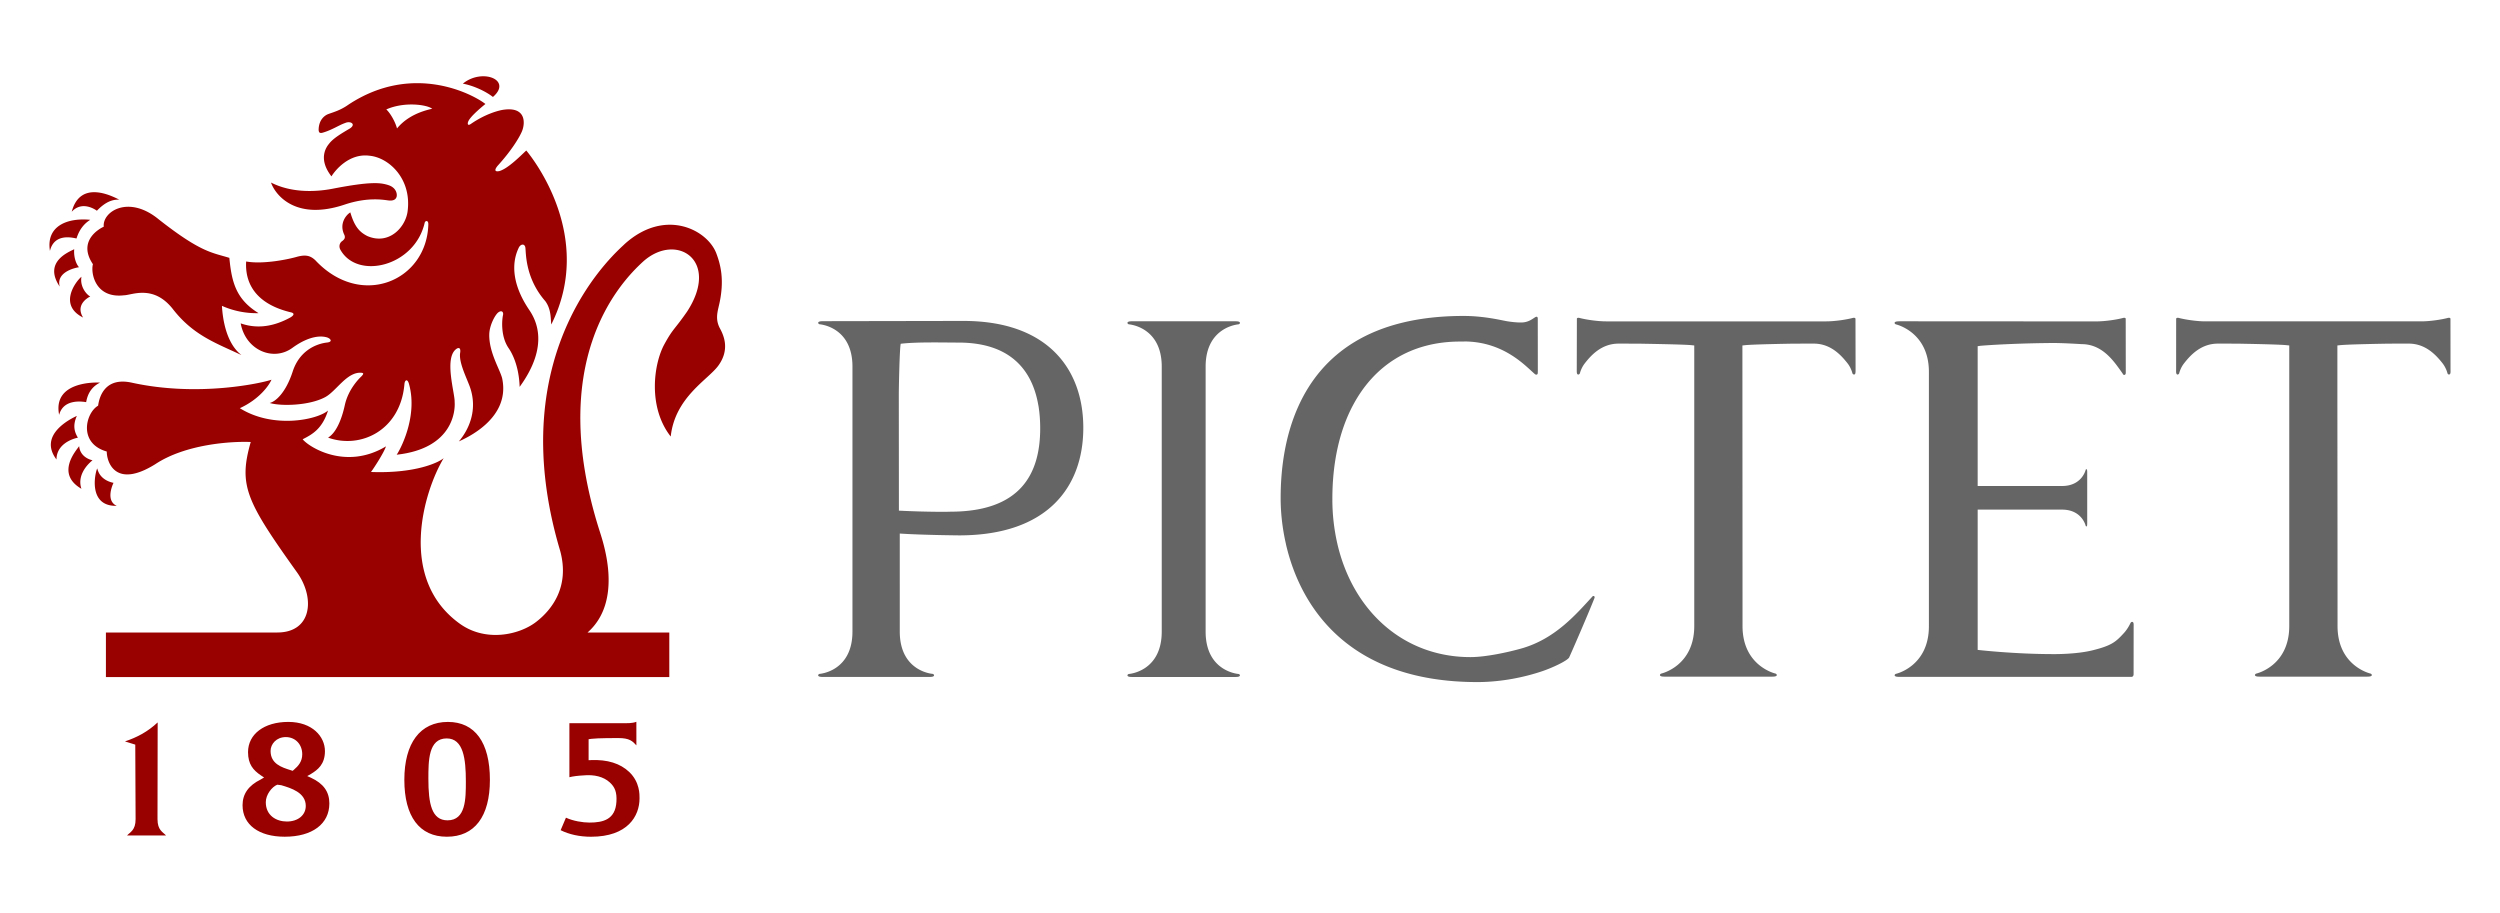 <svg xmlns="http://www.w3.org/2000/svg" width="219.064" height="80">
  <path fill="#900" d="M39.216 71.882c-1.392 0-1.679-1.454-1.679-3.64 0-1.579 0-3.538 1.603-3.538 1.476 0 1.681 1.811 1.681 3.768 0 1.517 0 3.41-1.605 3.41zm.033-8.623c-2.43 0-3.818 1.85-3.818 5.075 0 3.215 1.323 4.984 3.724 4.984 2.433 0 3.773-1.77 3.773-4.984 0-3.274-1.309-5.075-3.679-5.075m-14.113 8.727c-.919 0-1.846-.521-1.846-1.691 0-.661.526-1.339 1.003-1.536l.35.044c.839.25 2.15.636 2.15 1.816.001.803-.678 1.367-1.657 1.367zm-.093-7.399c.834 0 1.441.633 1.441 1.507 0 .643-.348 1.029-.728 1.354l-.111.097-.188-.062c-.779-.245-1.748-.555-1.748-1.682.001-.596.502-1.214 1.334-1.214zm2.207 3.564l-.33-.147.318-.181c.615-.372 1.235-.856 1.235-2.006 0-1.271-1.104-2.559-3.213-2.559-2.107 0-3.526 1.069-3.526 2.65 0 1.058.453 1.581 1.131 2.037l.275.181-.297.179c-1.058.52-1.589 1.26-1.589 2.25 0 1.704 1.415 2.763 3.695 2.763 2.412 0 3.911-1.122 3.911-2.917.002-1.032-.526-1.747-1.61-2.25m24.539-1.547l-.212.01v-1.839l.243-.035c.528-.07 2.229-.067 2.37-.067.981 0 1.243.279 1.574.64l-.002-2.064c-.381.142-.804.119-1.126.119h-4.742v4.736c.283-.076.763-.136 1.223-.158.965-.093 1.766.117 2.304.602.458.412.644.862.595 1.701-.089 1.569-1.172 1.83-2.364 1.83-.584 0-1.436-.138-2.06-.43l-.465 1.097c.742.371 1.654.574 2.659.574 3.222 0 4.254-1.814 4.254-3.362 0-.316.036-1.415-.899-2.31-.787-.751-1.915-1.104-3.352-1.044m-37.987 5.181l.014-8.483c-.874.821-1.804 1.308-2.865 1.665l.903.281.028 6.537c0 .971-.474 1.123-.75 1.425h3.419c-.273-.302-.749-.454-.749-1.425"/>
  <path fill="#656565" d="M162.372 27.854c-.648.173-1.666.306-2.328.306h-19.331c-.662 0-1.677-.133-2.332-.306-.243-.044-.206.121-.206.121l-.01 4.326c0 .213-.005.32.018.41.039.162.212.13.258-.01 0 0 .104-.445.421-.855.556-.718 1.467-1.722 2.936-1.736l1.767.002c.955.019 3.858.063 4.612.13l.283.029v24.587c0 3.511-2.884 4.162-2.884 4.162-.12.037-.198.187-.004.242.089.03.235.03.446.03h9.111c.216 0 .358 0 .445-.03.194-.056.117-.205-.004-.242 0 0-2.88-.651-2.88-4.162l-.002-7.212-.007-12.121-.002-5.254.277-.029c.75-.067 3.287-.114 4.238-.13l1.77-.002c1.466.014 2.372 1.018 2.935 1.736.318.411.417.855.417.855.052.138.221.171.259.01.023-.09.021-.197.021-.41l-.008-4.326s.036-.165-.213-.121m52.353 4.447l-.005-4.326s.041-.165-.208-.121c-.651.173-1.665.306-2.331.306h-18.953c-.664 0-1.679-.133-2.332-.306-.243-.044-.212.121-.212.121l-.002 4.326c0 .213-.014.32.017.41.035.162.205.13.254-.01 0 0 .098-.445.418-.855.558-.718 1.473-1.722 2.938-1.736l1.768.002c.952.019 3.484.063 4.235.13l.283.029v24.587c0 3.511-2.88 4.162-2.88 4.162-.124.037-.202.187-.007.242.09.03.234.03.446.03h9.115c.212 0 .354 0 .442-.03.193-.056.121-.205-.005-.242 0 0-2.88-.651-2.88-4.162l-.003-7.212-.011-12.121v-5.254l.281-.029c.75-.068 3.285-.114 4.244-.13l1.761-.002c1.465.014 2.374 1.018 2.938 1.736.315.411.42.855.42.855.04.138.214.17.255.01.027-.09.014-.197.014-.41M112.673 47.646c1.269 5.562 5.509 12.121 16.779 12.121 2.175 0 4.222-.456 5.679-.95.907-.306 2.135-.885 2.357-1.189.043-.057 1.751-3.99 2.227-5.219.069-.181-.104-.219-.159-.16-1.407 1.527-3.24 3.702-6.18 4.556-1.3.374-3.232.774-4.525.774-5.91 0-10.313-4.088-11.664-9.931a17.385 17.385 0 0 1-.438-3.934c0-3.178.621-5.966 1.797-8.187h.002c1.85-3.506 5.074-5.598 9.391-5.598.557 0 .333-.002.333-.009 3.536 0 5.45 2.208 6.232 2.867.054.046.244.104.244-.127l.005-.184-.005-4.545c0-.262-.178-.165-.243-.125-.321.212-.646.453-1.227.453-.383 0-.797-.042-1.18-.103-.488-.077-2.003-.471-3.853-.471-8.227 0-12.445 3.48-14.441 7.843-1.183 2.58-1.587 5.467-1.587 8.124 0 1.176.129 2.554.459 3.995m-29.398-2.81c.013.013-2.016.037-4.511-.091l-.008-9.22-.001-.947c0-.539.065-4.018.168-4.456 1.409-.171 3.766-.104 5.064-.104 4.515 0 6.468 2.382 6.998 5.514h.003c.106.644.156 1.313.156 2.004 0 4.035-1.762 7.3-7.869 7.3zm11.485-9.311c-.718-4.171-3.871-7.404-10.34-7.404l-12.168.022c-.211 0-.357.002-.442.033-.197.058-.117.208.004.239 0 0 2.88.195 2.88 3.708V55.34c0 3.511-2.88 3.708-2.88 3.708-.123.029-.203.183-.004.24.085.027.231.031.442.031h9.026c.212 0 .356-.002.45-.031.19-.058.118-.211-.009-.24 0 0-2.879-.197-2.879-3.708V46.752c1.93.132 5.199.161 5.199.161 7.801 0 10.883-4.294 10.883-9.423 0-.669-.052-1.325-.161-1.957m10.88-.009v-3.396c0-3.511 2.885-3.709 2.885-3.709.125-.032.198-.18.002-.24-.088-.026-.234-.029-.445-.029h-8.729c-.211 0-.356.002-.443.029-.196.06-.12.208.001.24 0 0 2.883.198 2.883 3.709V55.343c0 3.517-2.883 3.714-2.883 3.714-.121.028-.197.176-.001.235.087.029.232.029.443.029h8.729c.211 0 .357 0 .445-.029.194-.06.122-.207-.002-.235 0 0-2.885-.197-2.885-3.714v-7.699m81.032 6.967s-.219.495-.593.889c-.695.758-1.072 1.076-2.725 1.485-1.449.36-3.414.332-3.414.332-3.48 0-6.649-.369-6.649-.369V44.656h7.396c1.741 0 2.067 1.412 2.067 1.412.011.06.089.097.118.005.011-.046.017-.119.017-.224v-4.455a.977.977 0 0 0-.017-.22c-.029-.097-.107-.058-.118 0 0 0-.326 1.412-2.067 1.412h-7.396v-12.25l.261-.038c1.445-.118 3.98-.229 6.458-.243 1.112.014 2.34.101 2.43.101 1.464.016 2.371 1.01 2.935 1.724.318.414.624.859.624.859.042.138.211.164.26.007.013-.091.009-.198.009-.41l-.005-4.365s.038-.162-.211-.115c-.647.173-1.666.306-2.33.306h-3.107l-14.041-.009c-.212 0-.358.006-.444.033-.195.059-.113.205.002.239 0 0 2.885.651 2.885 4.165v22.284c0 3.517-2.875 4.168-2.875 4.168-.125.031-.203.181-.01.24.089.028.235.03.448.03h13.677l6.509-.002c.19 0 .187-.224.187-.224l.004-4.055c0-.224.01-.335-.013-.427-.04-.166-.22-.134-.268.008"/>
  <path fill="#900" d="M34.788 11.256c-.147-.572-.574-1.329-.938-1.668 1.629-.715 3.605-.402 4.021-.057-1.601.348-2.542 1.061-3.083 1.725zm11.327 1.932c-.41.375-1.591 1.593-2.362 1.803-.531.11-.342-.245-.119-.496 1.145-1.261 1.828-2.368 2.076-2.927.312-.673.452-2.207-1.517-1.962-.379.041-1.585.322-2.936 1.256-.308.208-.303-.06-.215-.245.217-.468 1.265-1.32 1.492-1.505-.936-.75-6.259-3.732-12.001.058-.713.51-1.373.675-1.744.817-.246.081-.861.428-.869 1.408.022.184.065.3.324.24.834-.233 1.453-.67 2.004-.859.467-.207.979.108.415.48-.72.424-1.445.847-1.817 1.327-.208.248-1.033 1.29.198 2.871.359-.586 1.583-2.036 3.327-1.809 1.687.152 3.703 1.997 3.351 4.828-.153 1.402-1.608 3.039-3.534 2.211-.671-.343-1.119-.803-1.49-2.073-.394.238-1.001 1.018-.519 1.978.083.223.036.36-.178.525-.221.137-.347.454-.17.775 1.491 2.661 6.51 1.461 7.382-2.37.063-.208.328-.232.32.134-.12 4.95-5.882 7.435-9.889 3.166-.48-.469-.923-.493-1.581-.329-.718.215-2.968.697-4.493.423-.054.958.014 3.508 3.882 4.446.499.099.178.356-.021.466-1.83 1.003-3.287.881-4.34.51.431 2.362 2.875 3.375 4.543 2.137 1.565-1.131 2.604-1.043 3.046-.899.325.118.466.383-.006.439-1.03.116-2.446.759-3.025 2.541-.615 1.897-1.524 2.646-2.018 2.759 1.017.298 3.507.233 4.885-.525.955-.526 1.872-2.187 3.115-2.127.191.02.31.044.023.334-.145.139-1.122 1.077-1.435 2.488-.088.397-.494 2.277-1.471 2.865 2.844 1.022 6.351-.627 6.692-4.703.029-.334.258-.506.399 0 .821 2.938-.872 5.934-1.081 6.2 5.004-.55 5.139-3.943 5.08-4.625.038-.702-.91-3.716.08-4.587.257-.232.477-.177.404.278-.128.795.484 2.03.806 2.868.833 2.179-.132 3.982-.923 4.904.531-.254 4.525-1.946 3.806-5.485-.155-.757-1.162-2.263-1.139-3.88.013-.82.517-1.73.787-1.938.284-.217.48-.06.419.227-.094.407-.22 1.849.479 2.882.202.293.911 1.395.978 3.412 2.646-3.636 1.42-5.887.838-6.745-2.035-3.007-1.15-4.942-.923-5.433.154-.338.506-.405.582-.053.076.351-.076 2.63 1.75 4.717.549.745.463 1.641.526 2.046 3.835-7.66-1.606-14.54-2.193-15.244m14.072 14.146c-1.086 1.566-1.212 1.441-1.975 2.842-.932 1.707-1.461 5.496.561 8.076.379-3.462 3.283-4.979 4.177-6.219.986-1.365.514-2.559.146-3.236-.479-.882-.182-1.573-.027-2.348.381-1.898.111-3.16-.301-4.248-.785-2.073-4.502-4.007-8.037-.811-.331.38-10.985 9.012-5.64 26.896.836 3.108-.705 5.133-2.122 6.219-1.469 1.127-4.395 1.788-6.676.151-5.457-3.919-3.184-11.552-1.415-14.509-.428.372-2.449 1.357-6.368 1.212.381-.53 1.141-1.724 1.312-2.246-3.538 2.134-6.785.035-7.301-.621.82-.418 1.704-.884 2.223-2.516-.961.821-4.816 1.618-7.729-.208 1.702-.778 2.56-1.99 2.774-2.495-.772.277-6.383 1.553-12.253.257-2.273-.491-2.823 1.138-2.937 2.018-1.081.617-1.783 3.291.756 4.018 0 .937.76 3.285 4.249 1.111 2.627-1.745 6.598-2.02 8.367-1.946-1.088 3.816-.404 5.181 4.093 11.476 1.566 2.248 1.24 5.217-1.768 5.217H9.281v3.902h49.367v-3.902h-7.164c3.144-2.766 1.4-7.808 1.045-8.933-4.702-14.813 1.756-21.702 3.867-23.609 2.906-2.55 6.748-.05 3.791 4.452M23.746 15.995c1.894.967 4.088.796 5.39.544 3.323-.645 4.208-.544 4.903-.316.722.237.777.828.71 1.032-.056.171-.208.371-.729.307-.444-.058-1.82-.307-3.83.368-4.236 1.419-6.047-.796-6.444-1.935m19.447-7.499c-.63-.495-1.683-.988-2.635-1.167 1.689-1.385 4.369-.331 2.635 1.167M9.946 42.31c-.331-.067-1.209-.318-1.424-1.267-.197.382-.841 3.342 1.702 3.281-.949-.442-.405-1.748-.278-2.014m-1.839-1.978c-.364-.077-1.091-.385-1.171-1.237-.272.396-2.083 2.408.2 3.736-.354-1.037.315-1.967.971-2.499m-1.281-1.98c-.298-.49-.473-1.063-.091-1.909-.438.205-3.441 1.622-1.786 3.82.009-1.287 1.258-1.783 1.877-1.911m.722-3.113c.08-.405.258-1.236 1.218-1.712-.37-.028-4.163-.123-3.584 2.824.372-1.384 1.937-1.184 2.366-1.112m7.598-8.159c1.813 2.338 3.839 3.001 6.014 4.037-1.345-1.043-1.648-3.17-1.712-4.317a7.45 7.45 0 0 0 3.21.641c-1.979-1.214-2.357-2.717-2.561-4.846-1.514-.468-2.477-.457-6.19-3.374-2.654-2.183-4.955-.67-4.815.644-.341.151-2.339 1.225-.949 3.286-.209.771.202 3.022 2.72 2.724.653.005 2.563-.98 4.283 1.205m-8.007-2.829c-.165.906.504 1.614.771 1.728-.152.075-1.34.69-.629 1.847-2.22-1.111-.612-3.2-.142-3.575m-.219-.834c-.293-.345-.469-.963-.417-1.58-.471.25-2.729 1.106-1.27 3.276-.331-1.244 1.262-1.633 1.687-1.696m.988-4.155c-1.975-.195-3.889.522-3.531 2.721.38-1.561 1.959-1.162 2.328-1.084.311-1.013.883-1.429 1.203-1.637m.582-.795c.724-.754 1.342-.999 1.964-.971-.586-.287-3.415-1.792-4.168 1.059.893-.973 2.028-.218 2.204-.088"/>
</svg>
